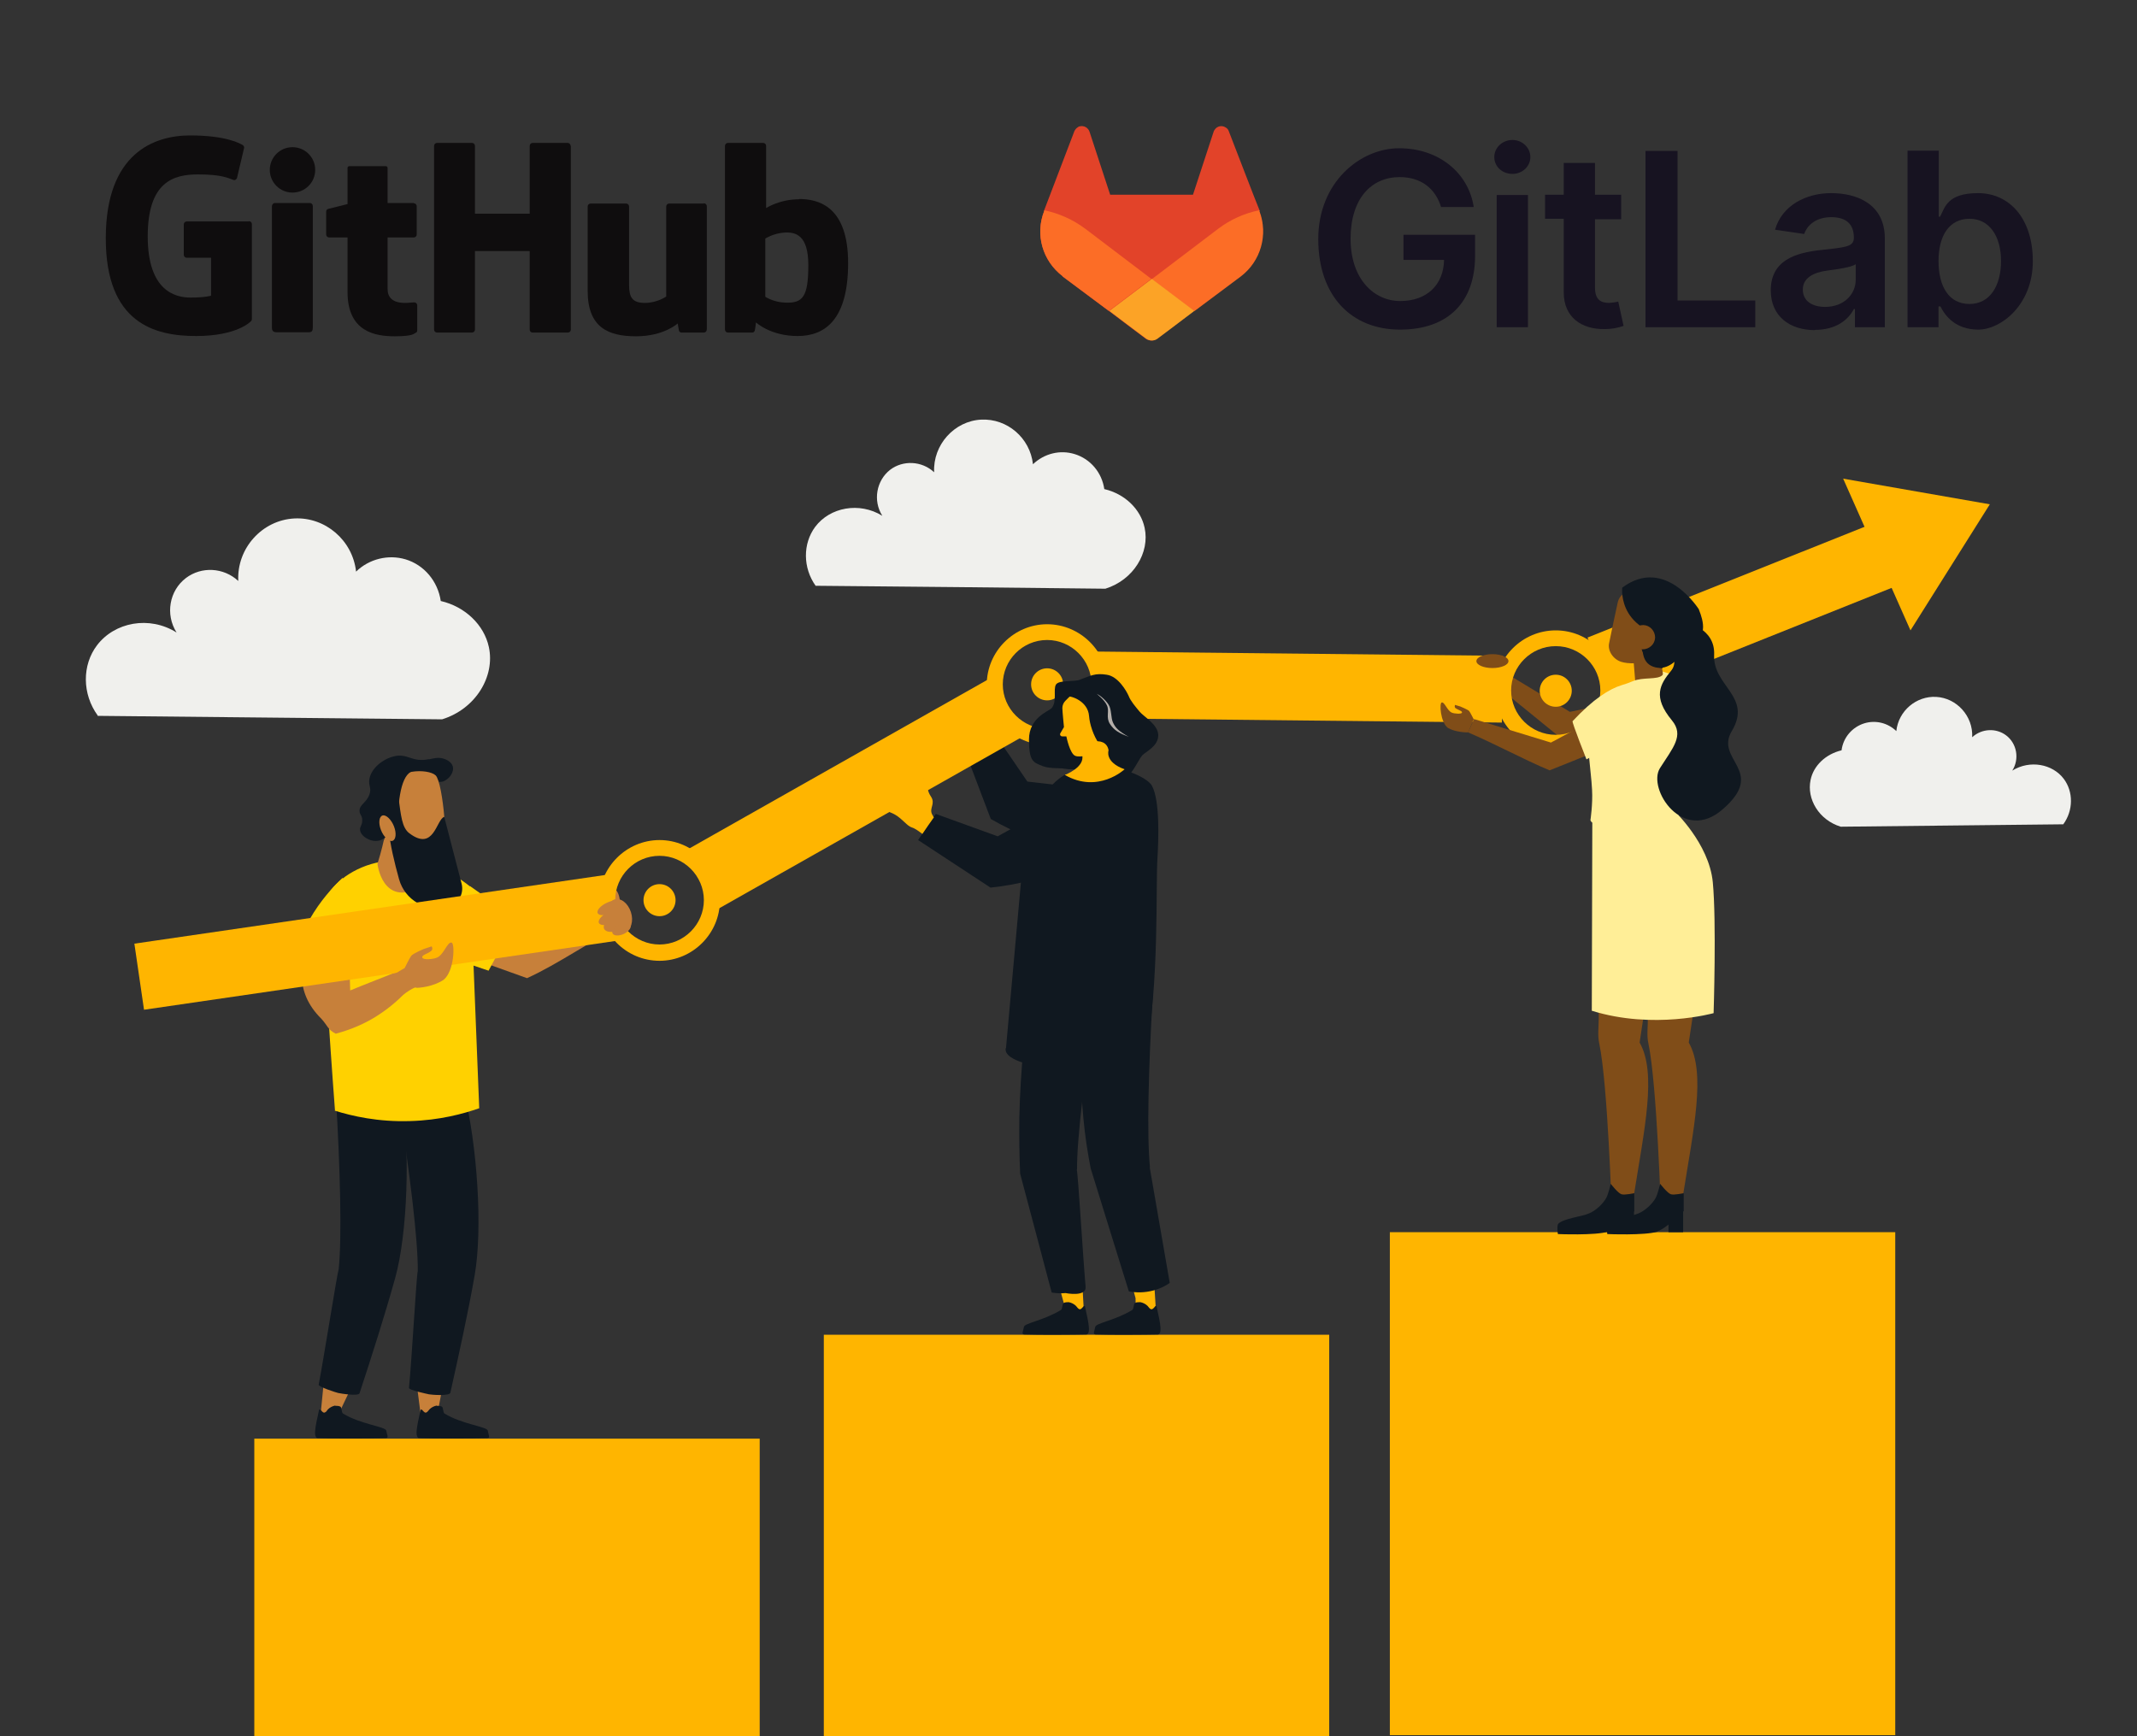<?xml version="1.0" encoding="UTF-8"?>
<svg id="Layer_1" xmlns="http://www.w3.org/2000/svg" version="1.1" viewBox="0 0 800 650">
  <rect x="0" y="0" width="800" height="650" fill="#333333" stroke="none"/>
  <!-- Generator: Adobe Illustrator 29.1.0, SVG Export Plug-In . SVG Version: 2.1.0 Build 142)  -->
  <defs>
    <style>
      .st0 {
        fill: #c24627;
      }

      .st0, .st1, .st2, .st3, .st4, .st5, .st6 {
        fill-rule: evenodd;
      }

      .st7 {
        fill: #ffd100;
      }

      .st1, .st8 {
        fill: #c7803a;
      }

      .st9 {
        fill: #f0f0ed;
      }

      .st2, .st10 {
        fill: #ffb500;
      }

      .st11 {
        fill: #fca326;
      }

      .st12 {
        fill: #b4aea9;
      }

      .st3, .st13 {
        fill: #101820;
      }

      .st14, .st4 {
        fill: #804d18;
      }

      .st15 {
        fill: #fc6d26;
      }

      .st16 {
        fill: #e24329;
      }

      .st17 {
        fill: #0f0d0e;
      }

      .st5 {
        fill: #ffa890;
      }

      .st6 {
        fill: #ffee97;
      }

      .st18 {
        fill: #171321;
      }
    </style>
  </defs>
  <g>
    <path class="st17" d="M93.2,82.9h-23.3c-.6,0-1.1.5-1.1,1.1v11.4c0,.6.5,1.1,1.1,1.1h9.1v14.2s-2.1.7-7.7.7-16-2.4-16-22.9,9.7-23.2,18.8-23.2,11.3,1.4,13.4,2.1c.6.2,1.3-.5,1.3-1.1l2.6-11c0-.3-.1-.6-.4-.9-.9-.6-6.2-3.7-19.8-3.7s-31.6,6.7-31.6,38.5,18.3,36.6,33.8,36.6,20.5-5.5,20.5-5.5c.3-.2.4-.6.4-.8v-35.6c0-.6-.5-1.1-1.1-1.1h0Z"/>
    <path class="st17" d="M213.6,54.6c0-.6-.5-1.1-1.1-1.1h-13.1c-.6,0-1.1.5-1.1,1.1v25.4h-20.5v-25.4c0-.6-.5-1.1-1.1-1.1h-13.1c-.6,0-1.1.5-1.1,1.1v68.8c0,.6.5,1.1,1.1,1.1h13.1c.6,0,1.1-.5,1.1-1.1v-29.4h20.5v29.4c0,.6.4,1.1,1.1,1.1h13.2c.6,0,1.1-.5,1.1-1.1V54.6h0Z"/>
    <path class="st17" d="M118,63.6c0-4.7-3.8-8.5-8.5-8.5s-8.5,3.8-8.5,8.5,3.8,8.5,8.5,8.5,8.5-3.8,8.5-8.5Z"/>
    <path class="st17" d="M117.1,108.9v-31.8c0-.6-.5-1.1-1.1-1.1h-13.1c-.6,0-1.1.6-1.1,1.2v45.5c0,1.4.8,1.7,1.9,1.7h11.8c1.3,0,1.6-.6,1.6-1.8v-13.8q0,0,0,0Z"/>
    <path class="st17" d="M263.5,76.2h-13c-.6,0-1.1.5-1.1,1.1v33.7s-3.3,2.4-8,2.4-5.9-2.1-5.9-6.7v-29.4c0-.6-.5-1.1-1.1-1.1h-13.3c-.6,0-1.1.5-1.1,1.1v31.6c0,13.7,7.7,17,18.1,17s15.6-4.8,15.6-4.8c0,0,.4,2.5.5,2.8.1.3.5.6.9.6h8.4c.6,0,1.1-.5,1.1-1.2v-46.1c0-.6-.5-1.1-1.1-1.1h0Z"/>
    <path class="st17" d="M299.2,74.6c-7.4,0-12.4,3.3-12.4,3.3v-23.3c0-.6-.5-1.1-1.1-1.1h-13.2c-.6,0-1.1.5-1.1,1.1v68.8c0,.6.5,1.1,1.1,1.1h9.1c.4,0,.7-.2.9-.6s.5-3.2.5-3.2c0,0,5.4,5.1,15.6,5.1s18.9-6.1,18.9-27.3-11-24-18.4-24h0ZM294.1,113.3c-4.5-.1-7.6-2.2-7.6-2.2v-21.8s3-1.9,6.8-2.2c4.7-.4,9.3,1,9.3,12.2,0,11.8-2.1,14.2-8.4,14h0Z"/>
    <path class="st17" d="M154.9,76h-9.8v-13c0-.5-.2-.8-.8-.8h-13.4c-.5,0-.8.2-.8.7v13.5s-6.7,1.7-7.2,1.8c-.5.1-.8.5-.8,1.1v8.5c0,.6.5,1.1,1.1,1.1h6.9v20.4c0,15.1,10.6,16.6,17.7,16.6s7.2-1.1,7.8-1.3c.4-.1.6-.5.6-1v-9.3c0-.6-.5-1.1-1.1-1.1s-2.1.2-3.5.2c-4.8,0-6.5-2.2-6.5-5.2v-19.3h9.8c.6,0,1.1-.5,1.1-1.1v-10.6c0-.6-.5-1.1-1.1-1.1h0Z"/>
  </g>
  <path class="st9" d="M36.6,267.9c-5.9-8.1-5.9-18.9-.3-26.3,6.6-8.7,19.6-11.2,29.8-4.8-4.3-6.8-2.7-15.7,3.5-20.4,5.8-4.4,14.1-4,19.6,1.1-.6-12.3,9-22.8,21-23.4,11.5-.6,21.8,8.1,23.1,19.9,4.9-4.8,12.1-6.5,18.5-4.6,7,2.1,12.1,8.2,13.2,15.6,9.1,2.1,16.2,8.9,18,17.2,2.4,11-4.9,23.2-17.5,27.1-43-.4-86-.9-129-1.3h0Z"/>
  <path class="st9" d="M772.4,308.6c3.8-5.2,3.8-12.2.2-17-4.2-5.6-12.7-7.2-19.3-3.1,2.8-4.4,1.7-10.2-2.3-13.2-3.7-2.8-9.1-2.6-12.7.7.4-7.9-5.8-14.7-13.5-15.1-7.4-.4-14.1,5.2-14.9,12.8-3.2-3.1-7.8-4.2-12-2.9-4.5,1.4-7.9,5.3-8.5,10.1-5.9,1.4-10.5,5.7-11.6,11.1-1.5,7.1,3.1,15,11.3,17.5,27.8-.3,55.6-.6,83.3-.9h0Z"/>
  <path class="st9" d="M305.4,219.4c-4.9-6.8-4.9-15.9-.2-22.2,5.5-7.3,16.5-9.4,25.1-4.1-3.6-5.7-2.2-13.2,2.9-17.2,4.8-3.7,11.9-3.4,16.5.9-.5-10.3,7.6-19.2,17.6-19.7,9.7-.5,18.3,6.8,19.4,16.7,4.2-4,10.1-5.5,15.6-3.8,5.9,1.8,10.2,6.9,11.1,13.1,7.7,1.8,13.6,7.5,15.1,14.5,2,9.2-4.1,19.5-14.7,22.8-36.2-.4-72.3-.8-108.5-1.1h0s0,0,0,0Z"/>
  <path class="st1" d="M182.1,344.5c4.7,2,9.3,4,14,6.1l34.3-10.3c1.1,3,1.2,3.4,2.3,6.5-12.1,5.6-23.3,13.9-35.4,19.4-7.5-2.7-15.1-5.4-22.6-8.1,2.5-4.5,5-9.1,7.5-13.6h0Z"/>
  <path class="st13" d="M370.5,272.3l-11.1,4c3.8,10.1,7.7,20.2,11.5,30.3,9.3,5.4,17.5,8.2,23.4,9.7,9.7,2.6,15.9,4.1,21.6.9,5.9-3.4,8-10,8.8-13.1-3.3-2.7-6.7-5.3-10-8-10-1.2-20.1-2.3-30.1-3.5-4.6-6.8-9.3-13.6-14-20.4h0s0,0,0,0Z"/>
  <g id="Legs">
    <path class="st8" d="M129.1,520.9c.5.2,1.1.1,1.7,0-1.5,3.2-3.1,6.4-4.5,9.6-2.8-.2-3.8-.6-6.2-1.8.4-3.6.7-7.5,1.1-11.3,2.4,1.6,5.2,2.8,7.9,3.4h0Z"/>
    <path class="st8" d="M164.3,518.1c.5,0,1.1,0,1.7-.3-.7,3.4-1.4,6.8-2,10.2-2.8.2-3.7,3.2-6.4,2.5-.5-3.6-1.3-10.5-1.9-14.4,2.7,1.2,5.8,1.9,8.6,2h0Z"/>
    <path class="st13" d="M126.8,475h0c1.2-11.4.6-37.2-1.1-65.1,8.6-1.3,16-1.2,24.7-1,3.2,21.8,2.2,52.9-2.5,69.7-3.9,14-8.8,29.3-13.3,43-.4,1.2-7.1.1-8-.1-.9-.2-7.4-2.3-7.3-3.1,2.1-11,6.9-41.6,7.5-43.3h0s0,0,0,0Z"/>
    <path class="st13" d="M156.4,475.8h0c.1-11.4-3-37.1-7.4-64.7,8.4-2.2,15.8-2.8,24.5-3.3,5.3,21.4,7.2,52.4,4.2,69.6-2.5,14.3-6,30-9.1,44-.3,1.3-7,.8-8,.6-.9-.2-7.6-1.6-7.5-2.4,1.1-11.2,2.8-42.1,3.3-43.8h0Z"/>
  </g>
  <path class="st13" d="M125.5,526.3c.6,0,1.3,0,1.9.3.6.3.4,2.2,1,2.6,6.5,4,16,4.9,16.2,6.4.2,1.4,1.1,2.8-.2,2.8-5.5.2-21.3.2-25.4,0-2.4,0,0-7.9.4-10.4,0-.3.4-.4.6-.2.4.4,1,1.3,1.6,1,.6-.2.8-.8,1.2-1.2.7-.7,1.7-1.2,2.7-1.4h0s0,0,0,0Z"/>
  <path class="st13" d="M163.5,526.3c.6,0,1.3,0,1.9.3.6.3.4,2.2,1,2.6,6.5,4,16,4.9,16.2,6.4.2,1.4,1.1,2.8-.2,2.8-5.5.2-21.3.2-25.4,0-2.4,0,0-7.9.4-10.4,0-.3.4-.4.6-.2.4.4,1,1.3,1.6,1,.5-.2.8-.8,1.2-1.2.7-.7,1.7-1.2,2.7-1.4h0s0,0,0,0Z"/>
  <path class="st7" d="M125.3,415.8c6.4,2,16.2,4.3,28.3,3.9,10.9-.3,19.8-2.7,25.8-4.8-1.1-27.6-2.2-55.3-3.3-82.9,0,0-8-6.9-18.7-9.8-3.2-.9-6.8-.1-10.6,0-2.8.1-5.5.6-7.9,1.3-9.7,2.9-16.5,9.6-17.6,14.9-1.3,6.6,4.1,77.3,4.1,77.3h0s0,0,0,0Z"/>
  <path class="st8" d="M131.1,370.9l-.6-20.2h-14.9c-2.9,9.5-5.7,20.4,4.7,30.7,2.3,2.5,2.4,4.1,5.4,5.6,3.7-1,8.8-2.7,14.2-5.9,5.3-3.2,9.2-6.7,11.9-9.5-.5-2.8-1-5.6-1.5-8.5-5,2.1-14.2,5.6-19.2,7.7h0,0Z"/>
  <path class="st8" d="M143.7,314.5s-.9,4.2-2.4,8.9c0,0,1.8,16.1,15.8,8.9,0,0-2-10.2-.4-15.4s-11.4-9.1-12.9-2.5h0,0Z"/>
  <path class="st13" d="M160.6,284.2c-6.5,1.4-7.9-2.4-13.3-1-4,1-8.3,4.4-9,8.4-.5,2.5.9,3.3,0,5.8-1.1,3.2-3.8,3.8-3.7,6.2,0,1.5,1.1,1.7,1,3.6,0,1.9-1,2.2-.8,3.6.3,2.2,2.9,3.3,3.3,3.5.5.2,2.2.9,4.2.3.5-.2,1.8-.7,2.7-1.9,1.5-2,1.4-4.8.5-6.6-.6-1.4-1.3-1.5-1.6-3-.1-.5-.5-2,.3-3.2.8-1.3,2-.9,3.5-2,2.4-1.7,1.5-4,3.8-6.1,1.7-1.5,3.7-1.8,4.2-1.9,4.6-.6,6.6,3.6,10,2.7,2.4-.7,4.4-3.5,3.8-5.7-.5-1.8-2.8-2.7-3.2-2.8-2.3-.8-4.2-.1-5.8.2h0Z"/>
  <path class="st8" d="M146.3,295.2c-1.9,14.8,1.4,26.5,2.5,28.9,2.2,4.7,15.3,2.9,16.5.7,3.1-5.6.5-31.9-2.2-34.5-2.8-2.7-15.8-2.5-16.7,4.9h0,0Z"/>
  <path class="st13" d="M149.1,298.8l-3.5,12c.3,4.9,2.1,12.3,3.8,18.4,2.2,7.8,10.1,12.3,17.9,10.4,0,0,.2,0,.3,0,3.9-1,6.2-4.9,5.2-8.8l-6.5-25c-3,1-3.8,13.1-13,6.2-2.9-2.1-3.2-6.9-4.1-13.2h0Z"/>
  <path class="st13" d="M149.1,311.8c-.5-9.9.7-20.8,4.7-22.8,0,0-9.9-1.2-12,7.2-2.1,8.4,3.9,16.6,3.9,16.6l3.4-1h0Z"/>
  <path class="st8" d="M147.5,309.4c-1-2.6-3-4.5-4.3-4.1s-1.6,2.8-.6,5.4c1,2.6,3,4.5,4.3,4.1s1.6-2.8.6-5.4Z"/>
  <path class="st7" d="M128.2,328.7c-3.7,3.5-8.3,8.5-12.3,15.5-2.9,5-4.8,9.7-6.1,13.6,4.4,1.9,9,4.1,13.9,6.6,3.4,1.8,7.4-5,10.4-3.1.8-6.1.5-5.7-1.1-15.2-1.1-6.9-2.9-12.7-4.7-17.3h0Z"/>
  <path class="st7" d="M193.4,343.9c-3-2.1-5.9-4.1-8.9-6.2-2.9-2-5.8-4-8.6-6-.3,9.7-.7,19.4-1,29,2.7.9,5.3,1.8,8,2.7,3.5-6.5,7-13,10.5-19.5h0,0Z"/>
  <path class="st4" d="M620.2,268.4l4-9.5-36.5,7.6-23-13.9-4.8,3.9c8.2,6.6,16.3,13.2,24.5,19.9,7.8-.8,15.7-1.5,23.5-2.3l12.4-5.8h0Z"/>
  <ellipse class="st8" cx="230" cy="337" rx="1.8" ry="4.1" transform="translate(-45 35.6) rotate(-8.1)"/>
  <rect class="st10" x="95.2" y="538.6" width="189.2" height="112.8"/>
  <rect class="st10" x="308.4" y="499.7" width="189.2" height="151.2"/>
  <rect class="st10" x="520.3" y="461.3" width="189.2" height="188.3"/>
  <rect class="st10" x="50.9" y="340.4" width="179.1" height="25" transform="translate(-49.2 23.8) rotate(-8.3)"/>
  <rect class="st10" x="253.5" y="284.6" width="132" height="25" transform="translate(-104.9 196) rotate(-29.5)"/>
  <rect class="st10" x="474.3" y="181.4" width="25" height="152" transform="translate(223.9 741.3) rotate(-89.4)"/>
  <rect class="st10" x="594.6" y="215.2" width="121.1" height="25" transform="translate(-37.7 259.7) rotate(-21.8)"/>
  <polygon class="st10" points="744.9 188.8 690 179.2 715.2 236 744.9 188.8"/>
  <path class="st10" d="M246.9,359.7c-12.5,0-22.6-10.2-22.6-22.6s10.2-22.6,22.6-22.6,22.6,10.2,22.6,22.6-10.2,22.6-22.6,22.6ZM246.9,320.4c-9.2,0-16.6,7.5-16.6,16.6s7.5,16.6,16.6,16.6,16.6-7.5,16.6-16.6-7.5-16.6-16.6-16.6Z"/>
  <circle class="st10" cx="246.9" cy="337" r="6"/>
  <path class="st10" d="M392,278.9c-12.5,0-22.6-10.2-22.6-22.6s10.2-22.6,22.6-22.6,22.7,10.2,22.7,22.6-10.2,22.6-22.6,22.6h0ZM392,239.6c-9.2,0-16.6,7.5-16.6,16.6s7.5,16.6,16.6,16.6,16.6-7.5,16.6-16.6-7.5-16.6-16.6-16.6Z"/>
  <circle class="st10" cx="392" cy="256.2" r="6"/>
  <path class="st10" d="M582.4,281.2c-12.5,0-22.7-10.2-22.7-22.6s10.2-22.6,22.7-22.6,22.7,10.2,22.7,22.6-10.2,22.6-22.7,22.6ZM582.4,241.9c-9.2,0-16.7,7.5-16.7,16.6s7.5,16.6,16.7,16.6,16.7-7.5,16.7-16.6-7.5-16.6-16.7-16.6Z"/>
  <circle class="st10" cx="582.4" cy="258.6" r="6"/>
  <path class="st4" d="M636.3,363.1h-19.6c.2,7.6.2,14.1.2,18.1,0,3.2-.5,6.4.2,9.5,3.2,15.3,4.7,63.4,4.7,63.4,1.7,1.1,5.1-5.6,8.2-6.3,4-25.3,8.7-46,2.2-57.5l4.1-27.2h0Z"/>
  <rect class="st13" x="624.6" y="453.1" width="5.5" height="8.2"/>
  <path class="st13" d="M620.5,461.1c-4.7,1.5-18.8.9-18.8.9,0,0-.5-3.2.2-3.9,2.1-2,8.7-2.6,11.4-3.8,2.5-1,5.2-3.5,6.5-5.8.7-1.2,1.7-5.3,1.7-5.3,0,0,2.7,3.5,4,3.9,1.1.4,4.8-.4,4.8-.4v6.7s-6.6,6.6-9.7,7.5h0Z"/>
  <path class="st2" d="M627.5,262.5l11.5,19.1s-13.8,6-14.1,5.7c-18.6-19.6-3.9-30.3-3.9-30.3l6.6,5.5h0Z"/>
  <path class="st5" d="M631.6,316.1l-.6,1.1s-.3.6-1.5,1.9c-1.2,1.2-1.7,2.3-2.5,4.3-.7,2-.7,2.9-1.5,4.6s-.6,2.1.6,1c1.2-1.1,1.7-3,2.2-3.5.5-.5.8,1,.9,4,0,3,.6,6,1.1,6.2.5.2.8-.3.7-2.5,0-2.2-.2-5.7.3-5.4.2,0,.8,4,1.1,6s1.3,2.2,1.4,1.3c.1-.9-.5-7.3-.3-7.3s1.4,3.4,2.2,5.3c.8,2,1.8,1.1,1.5.3s-1.7-5.5-1.6-5.9c0-.4,1.4,1.5,2.2,2.9.8,1.5,1.8,1,1.3.1-.5-.8-1.6-3.1-2.5-5.7s-1.1-6.1-1.3-7c-.2-.9-2.3-3-3.8-2.1h0s0,0,0,0Z"/>
  <path class="st4" d="M596.9,309.2s1.7,56,1.6,72c0,3.2-.5,6.4.2,9.5,3.2,15.3,4.7,63.4,4.7,63.4,1.7,1.1,5.1-5.6,8.2-6.3,4-25.3,8.7-46,2.2-57.5l9.6-63.6-15.1-4-11.4-13.5h0,0Z"/>
  <path class="st0" d="M607.2,364.1s8.3,13,8.4,13c0,0,1.5-10.3,1.5-10.3l-9.9-2.6h0,0Z"/>
  <path class="st6" d="M626.6,303.4s13.2,12.3,14.6,26.9.3,49,.3,49c0,0-22.5,6.3-45.6-.9l.2-73.7,30.5-1.3h0Z"/>
  <path class="st4" d="M611.3,244.5s.6,7.4,1.1,13.5c.1,1.6,1.1,3.1,2.6,3.7,1.5.7,3.2.5,4.5-.5.4-.3.8-.6,1.2-.9,1.8-1.3,2.7-3.6,2.3-5.8-1.1-5.6-3-15.9-3-15.9l-8.8,5.8h0,0Z"/>
  <path class="st4" d="M627,230.1c.7-3-1.3-6-4.3-6.6-3.2-.7-7.3-1.5-10.5-2.2-3-.6-6,1.3-6.6,4.3-1,4.4-2.3,10.7-3.2,15.1-.7,3,1.6,6.2,4.6,7.1,5.2,1.6,16-.7,16.7-3.7,1-4.4,2.5-9.5,3.4-14h0Z"/>
  <path class="st4" d="M612.4,270.6l1.1-10.2-32.9,17.6-28.8-8.8-2.2,5c9.7,4.1,20.9,10.2,30.5,14.2,7.3-2.9,14.6-5.9,22-8.8l10.3-9h0Z"/>
  <path class="st6" d="M595,283.7l-1.1.6s-5.5-13.9-5.2-14.3c7.7-8.3,13.8-12.1,18.4-13.5,1.4-.4,2.8-.9,4.2-1.5,3.7-1.6,9.1-.4,11-2.2.5-.5.1-1.4.1-1.4l5,1.6s3.6,1.7,4,5.3c1.3,11.5.7,15-2.2,26.3-1,4.1-2.1,15.9-1,19.2,3.1,9.5-32.5,7.5-32.8,3.2,0,0,.9-6,.6-11.3-.2-4-.8-8.4-1.1-12h0s0,0,0,0Z"/>
  <path class="st3" d="M633.9,236.6c.2.1-5.8,16.3-15,13-9.2-3.3.5-22,.5-22l14.5,9h0Z"/>
  <path class="st3" d="M636.1,228.3s-12.6-20.4-28.8-8.3c0,0-2.4,19.1,25.8,19.2,7.9,0,2.9-10.9,2.9-10.9h0Z"/>
  <path class="st3" d="M622.3,250.2s-11.6-1.1-7.5-19c4.1-17.9,12.3,7.7,12.3,7.7l-4.8,11.3Z"/>
  <path class="st4" d="M610.5,238.4c0,2.5,1.9,4.6,4.4,4.7,2.5,0,4.6-1.9,4.7-4.4,0-2.5-1.9-4.6-4.4-4.7-2.5,0-4.6,1.9-4.7,4.4Z"/>
  <path class="st3" d="M626.1,242.2c-1-5.8,5.3-10.2,10.3-7,3,1.9,5.5,5,5.3,9.9-.6,11.8,14.4,15.6,6.6,28.6-6.5,10.9,13.2,14.8-3.3,29.2-15,13.2-28.4-7.6-23.6-15.3,4.8-7.6,9.2-12.2,4.5-17.9-7.3-8.8-4.5-13.5-.3-18.6,2-2.4,1.1-5.5.5-9h0,0Z"/>
  <polygon class="st10" points="398.4 441.2 386 442.7 398.6 489.2 397.9 492.7 405.8 491.8 402.9 440.6 398.4 441.2"/>
  <polygon class="st10" points="424.9 437.9 412.5 439.4 425.1 486 425.2 491.7 432.8 491.9 429.4 437.4 424.9 437.9"/>
  <path class="st13" d="M426.8,487.5c-.7,0-1.3,0-1.9.3-.6.3-.4,2.2-1,2.6-6.5,4-13.7,4.9-13.9,6.4-.2,1.4-1.1,2.8.2,2.8,5.5.2,19,.1,23.2,0,2.4,0,0-7.9-.4-10.4,0-.3-.4-.4-.6-.1-.3.4-1,1.3-1.6,1-.5-.2-.8-.8-1.2-1.2-.7-.7-1.7-1.2-2.7-1.4h0s0,0,0,0Z"/>
  <path class="st13" d="M400.1,487.5c-.6,0-1.3,0-1.9.3-.6.3-.4,2.2-1,2.6-6.5,4-13.7,4.9-13.9,6.4-.2,1.4-1.1,2.8.2,2.8,5.5.2,19,.1,23.1,0,2.4,0,0-7.9-.4-10.4,0-.3-.4-.4-.6-.1-.4.4-1,1.3-1.6,1-.5-.2-.8-.8-1.2-1.2-.7-.7-1.7-1.2-2.7-1.4h0s0,0,0,0Z"/>
  <g id="Legs-2">
    <path class="st13" d="M430.5,437h0c-1.2-11.4-.6-37.2,1.1-65.1-8.5-1.3-16-1.2-24.7-1-2,13.4-3.1,29.6-1.3,48,.6,6.6,1.6,12.8,2.7,18.5,4.8,15.4,9.5,30.8,14.3,46.1,1.7.3,4.6.6,8-.1,3.4-.7,5.9-2.1,7.3-3.1-2.5-14.4-5-28.9-7.5-43.3h0,0Z"/>
    <path class="st13" d="M403.2,437.8h0c-.1-11.4,3-37.1,7.4-64.7-8.4-2.2-15.8-2.8-24.5-3.3-2.4,14.5-4.1,30.7-4.5,48.4-.1,7.4,0,14.4.3,21.2,3.9,14.8,7.9,29.6,11.8,44.5,1.3.2,3.1.4,5.2.2,0,0,7.9,1.6,7.5-2.4-1-11.2-2.8-42.1-3.3-43.8h0,0Z"/>
  </g>
  <path class="st13" d="M404.2,254.5c-2.2.8-7.8,0-8.9,1.8s.5,6.3-1.6,8.8c-1.1,1.2-8.5,3.5-8.5,11.8s1.7,8.5,5.1,9.9c2.7,1.1,7.7.7,8.9.9,1.2.2,8.2.4,11.1,1.5,2.8,1.1,7,3.6,10.1,2.7,3-.9,5.9-7.7,7.2-9.1s6-3.4,6-7.5-5.5-7-7-8.9c-1.5-1.8-3.4-4-4.1-5.9-.8-1.8-3.9-7.3-8.2-7.9-4.3-.7-6.1.4-9.9,1.8h0,0Z"/>
  <path class="st13" d="M376.6,392.4l6.5-72.2s2.1-22.2,15.6-30.2c1.4-.8,3.6-.8,5.3-1.5,1.9-.7,3.3-2,5.3-2,9.6-.1,20.1,4.4,21.9,7.6,3.1,5.6,2.5,20.3,2.1,27.2-.7,9.9.8,46.8-4.6,75-1.4,7.2-54,5.7-52.2-3.9h0Z"/>
  <path class="st13" d="M395.5,258.5c.7-.2,2.2,2,3.9,2.2-.8,1.5-1.2,2.4-1.4,4.7-.1,2.3,10.5,16.8,10.5,16.8l3.1,7.6c-5.4-1.4-6.4-1.7-10.5-1.8s-7-1.1-9.8-2.7c-2.9-1.7-5.9-8.8-1.7-12.9,4.2-4.2,6.5-7.5,6.4-9.5s-1.3-4-.5-4.2h0Z"/>
  <path class="st10" d="M402.6,283c-2.1-.7-3.4-7.3-3.4-7.3h-1.5c-.6,0-1-.5-.8-1.1l1.4-2.4s-.6-6-.6-7.1c0-1,.4-2,1.1-2.7,1.3-1.4,3.6-3.6,6-4,8.6-1.5,13.1,2.8,13.2,10.9,0,8.1-9.6,13.1-9.6,13.1,0,0-3.8,1.3-5.8.6h0Z"/>
  <path class="st13" d="M399.3,260.7c1.7-.3,8,1.8,8.4,7.4s5.3,18.1,14.5,14.2c6.9-2.9-4.5-22.3-4.5-22.3l-7.2-4.6s-10.2,2-11.3,5.2h0Z"/>
  <path id="Neck" class="st10" d="M415,280.9s-1.6,4.4,6,7.1c0,0-9.9,9.3-22.4,2.1,0,0,7.7-2.8,6.5-7.5s8.9-7.8,9.9-1.7h0Z"/>
  <path class="st13" d="M350.3,304.7l-6.6,9.8c9,5.9,18.1,11.9,27.1,17.8,10.7-1.1,19-3.7,24.6-5.8,9.4-3.6,15.3-6,18-11.9,2.8-6.2.7-12.7-.6-15.7-4.3-.2-8.5-.4-12.8-.6-8.8,5-17.6,9.9-26.5,14.8-7.8-2.8-15.5-5.6-23.2-8.4h0Z"/>
  <path class="st10" d="M349.5,305.9c-.2-.3-.4-.7-.6-1.1-1.1-2.3,1.4-3.9-.4-6.6-2.5-3.6-.6-7.7-2.4-7.1-1.6.5-.4,6-1.6,5.9-2.9-.3-9.4-10.2-10.6-9-1.5,1.5,4.6,7.2,3.9,8.1-.5.7-7.8-6.5-9-5.2-1.3,1.5,7.6,6.4,6.8,7.6-.5.8-8.4-4-9.1-2.6-.8,1.5,8.1,4.7,7.9,5.7-.1.8-6.9-2.2-7-1-.2,1.7,5.8,3.2,7.7,4.4,3,1.8,4.4,4.2,6.3,4.8,1.1.3,2.7,1.5,3.9,2.4,1.4-2.1,2.8-4.1,4.3-6.2h0s0,0,0,0Z"/>
  <path class="st8" d="M155.8,369.8c.7.1,6.3-.3,10.3-3,4-3.3,4.2-13.5,3-13.9-1.6-.5-2.9,4.5-5.5,5.6-1.3.6-5.2,1-5.5,0-.3-1,1.8-1.3,3.2-2.4,1-.7.3-1.8.3-1.8l-3,1s-4.1,1.7-4.7,2.6c-.6.8-2.4,4.5-2.4,4.5l-5.6,3.3,3.4,7.9s5.3-4.1,6.4-3.9h0Z"/>
  <ellipse class="st14" cx="558.7" cy="247.5" rx="6" ry="2.6"/>
  <ellipse class="st8" cx="231.9" cy="343" rx="4.4" ry="6.4" transform="translate(-94.1 87.7) rotate(-17.9)"/>
  <ellipse class="st8" cx="228.2" cy="339.8" rx="4.8" ry="2.1" transform="translate(-121.2 126.5) rotate(-24.7)"/>
  <ellipse class="st8" cx="229.3" cy="343.1" rx="5.6" ry="2.3" transform="translate(-122.4 127.3) rotate(-24.7)"/>
  <ellipse class="st8" cx="230.7" cy="345.6" rx="4.9" ry="2.7" transform="translate(-123.4 128.1) rotate(-24.7)"/>
  <ellipse class="st8" cx="232.7" cy="347.8" rx="3.7" ry="2" transform="translate(-124.1 129.1) rotate(-24.7)"/>
  <path class="st12" d="M410.6,259.8s2.8,2.1,3.8,4.3-.5,4.4,1.1,6.9c1.6,2.5,3.4,3.4,7.1,4.9-4.2-2.4-5-3.5-5.9-5.3s-.5-5-1.7-6.8c-1.1-1.8-3.7-3.9-4.5-4h0Z"/>
  <rect class="st13" x="606.2" y="453.1" width="5.5" height="8.2"/>
  <path class="st13" d="M602,461.1c-4.7,1.5-18.8.9-18.8.9,0,0-.5-3.2.2-3.9,2.1-2,8.7-2.6,11.4-3.8,2.5-1,5.2-3.5,6.5-5.8.7-1.2,1.7-5.3,1.7-5.3,0,0,2.7,3.5,4,3.9,1.1.4,4.8-.4,4.8-.4v6.7s-6.6,6.6-9.7,7.5h0Z"/>
  <path class="st14" d="M549.6,274.2c-.4,0-4.7,0-7.6-1.7-2.8-2.2-3.2-9.3-2.3-9.5,1.1-.3,2,3,3.8,3.8.9.4,3.6.6,3.8,0,.2-.6-1.2-.9-2.3-1.6-.7-.4-.3-1.3-.3-1.3l2,.6s2.9,1.2,3.3,1.7,1.7,3.1,1.7,3.1"/>
  <g id="LOGO">
    <path class="st18" d="M539.5,77.5h12.2c-2-13-13.3-22-27.9-22s-30.3,12.7-30.3,34,12.4,33.9,30.6,33.9,28.1-10.5,28.1-27.6v-7.9h-26.8v9.4h15.2c-.2,9.4-6.5,15.4-16.4,15.4s-18.6-8.3-18.6-23.3,7.7-23.1,18.4-23.1c8,0,13.4,4.3,15.5,11.3Z"/>
    <path class="st18" d="M560.3,122.5h11.7v-49.5h-11.7v49.5ZM566.2,65.1c3.7,0,6.7-2.8,6.7-6.3s-3-6.4-6.7-6.4-6.8,2.8-6.8,6.4,3,6.3,6.8,6.3h0Z"/>
    <path class="st18" d="M606.9,72.9h-9.8v-11.9h-11.7v11.9h-7v9h7v27.6c0,9.3,6.7,13.9,15.5,13.7,2.3,0,4.7-.4,6.9-1.2l-2-9.1c-1.1.3-2.3.4-3.4.5-2.9,0-5.3-1-5.3-5.7v-25.6h9.8v-9Z"/>
    <path class="st18" d="M616,122.5h41.1v-10h-29.1v-56h-12v66.1Z"/>
    <path class="st18" d="M679.4,123.5c7.8,0,12.4-3.6,14.6-7.8h.4v6.8h11.2v-33.2c0-13.1-10.7-17-20.1-17s-18.4,4.6-21,13.7l10.9,1.6c1.2-3.4,4.5-6.3,10.2-6.3s8.4,2.8,8.4,7.6v.2c0,3.4-3.5,3.5-12.3,4.5-9.6,1-18.8,3.9-18.8,15.1,0,9.7,7.1,14.9,16.6,14.9ZM683.3,114.9c-4.9,0-8.4-2.2-8.4-6.5s3.9-6.4,9.1-7.1c3.1-.4,9.2-1.2,10.7-2.4v5.8c0,5.5-4.4,10.2-11.5,10.2h0Z"/>
    <path class="st18" d="M714.2,122.5h11.5v-7.8h.7c1.8,3.6,5.7,8.7,14.2,8.7s20.4-9.3,20.4-25.6-9-25.5-20.5-25.5-12.4,5.3-14.2,8.8h-.5v-24.7h-11.7v66.1ZM725.7,97.7c0-9.6,4.1-15.8,11.6-15.8s11.8,6.6,11.8,15.8-4.1,16.1-11.8,16.1-11.6-6.5-11.6-16.1h0Z"/>
    <path class="st16" d="M471.5,79v-.3c-.1,0-11.5-29.6-11.5-29.6-.2-.6-.6-1.1-1.2-1.4-1.4-.9-3.2-.5-4.1.9-.2.2-.3.5-.4.8l-7.7,23.5h-31l-7.7-23.5c-.5-1.6-2.1-2.5-3.7-2.1-.3,0-.5.2-.8.4-.5.3-.9.8-1.2,1.4l-11.3,29.6v.3c-3.5,8.8-.6,18.7,6.9,24.4h0s0,.1,0,.1l17.3,12.9,8.6,6.5,5.2,3.9c1.3.9,3,.9,4.2,0l5.2-3.9,8.6-6.5,17.4-13h0c7.5-5.7,10.4-15.6,7-24.4Z"/>
    <path class="st15" d="M471.5,79v-.3c-5.6,1.1-10.9,3.5-15.4,6.9l-24.9,18.9,15.9,12,17.4-13h0c7.5-5.7,10.3-15.6,7-24.4Z"/>
    <path class="st11" d="M415.3,116.4l8.6,6.5,5.2,3.9c1.3.9,3,.9,4.2,0l5.2-3.9,8.6-6.5-15.9-12-15.9,12Z"/>
    <path class="st15" d="M406.2,85.6c-4.5-3.4-9.7-5.7-15.3-6.9v.3c-3.5,8.8-.6,18.7,6.9,24.4h0s0,.1,0,.1l17.3,12.9,15.9-12-24.9-18.9Z"/>
  </g>
</svg>